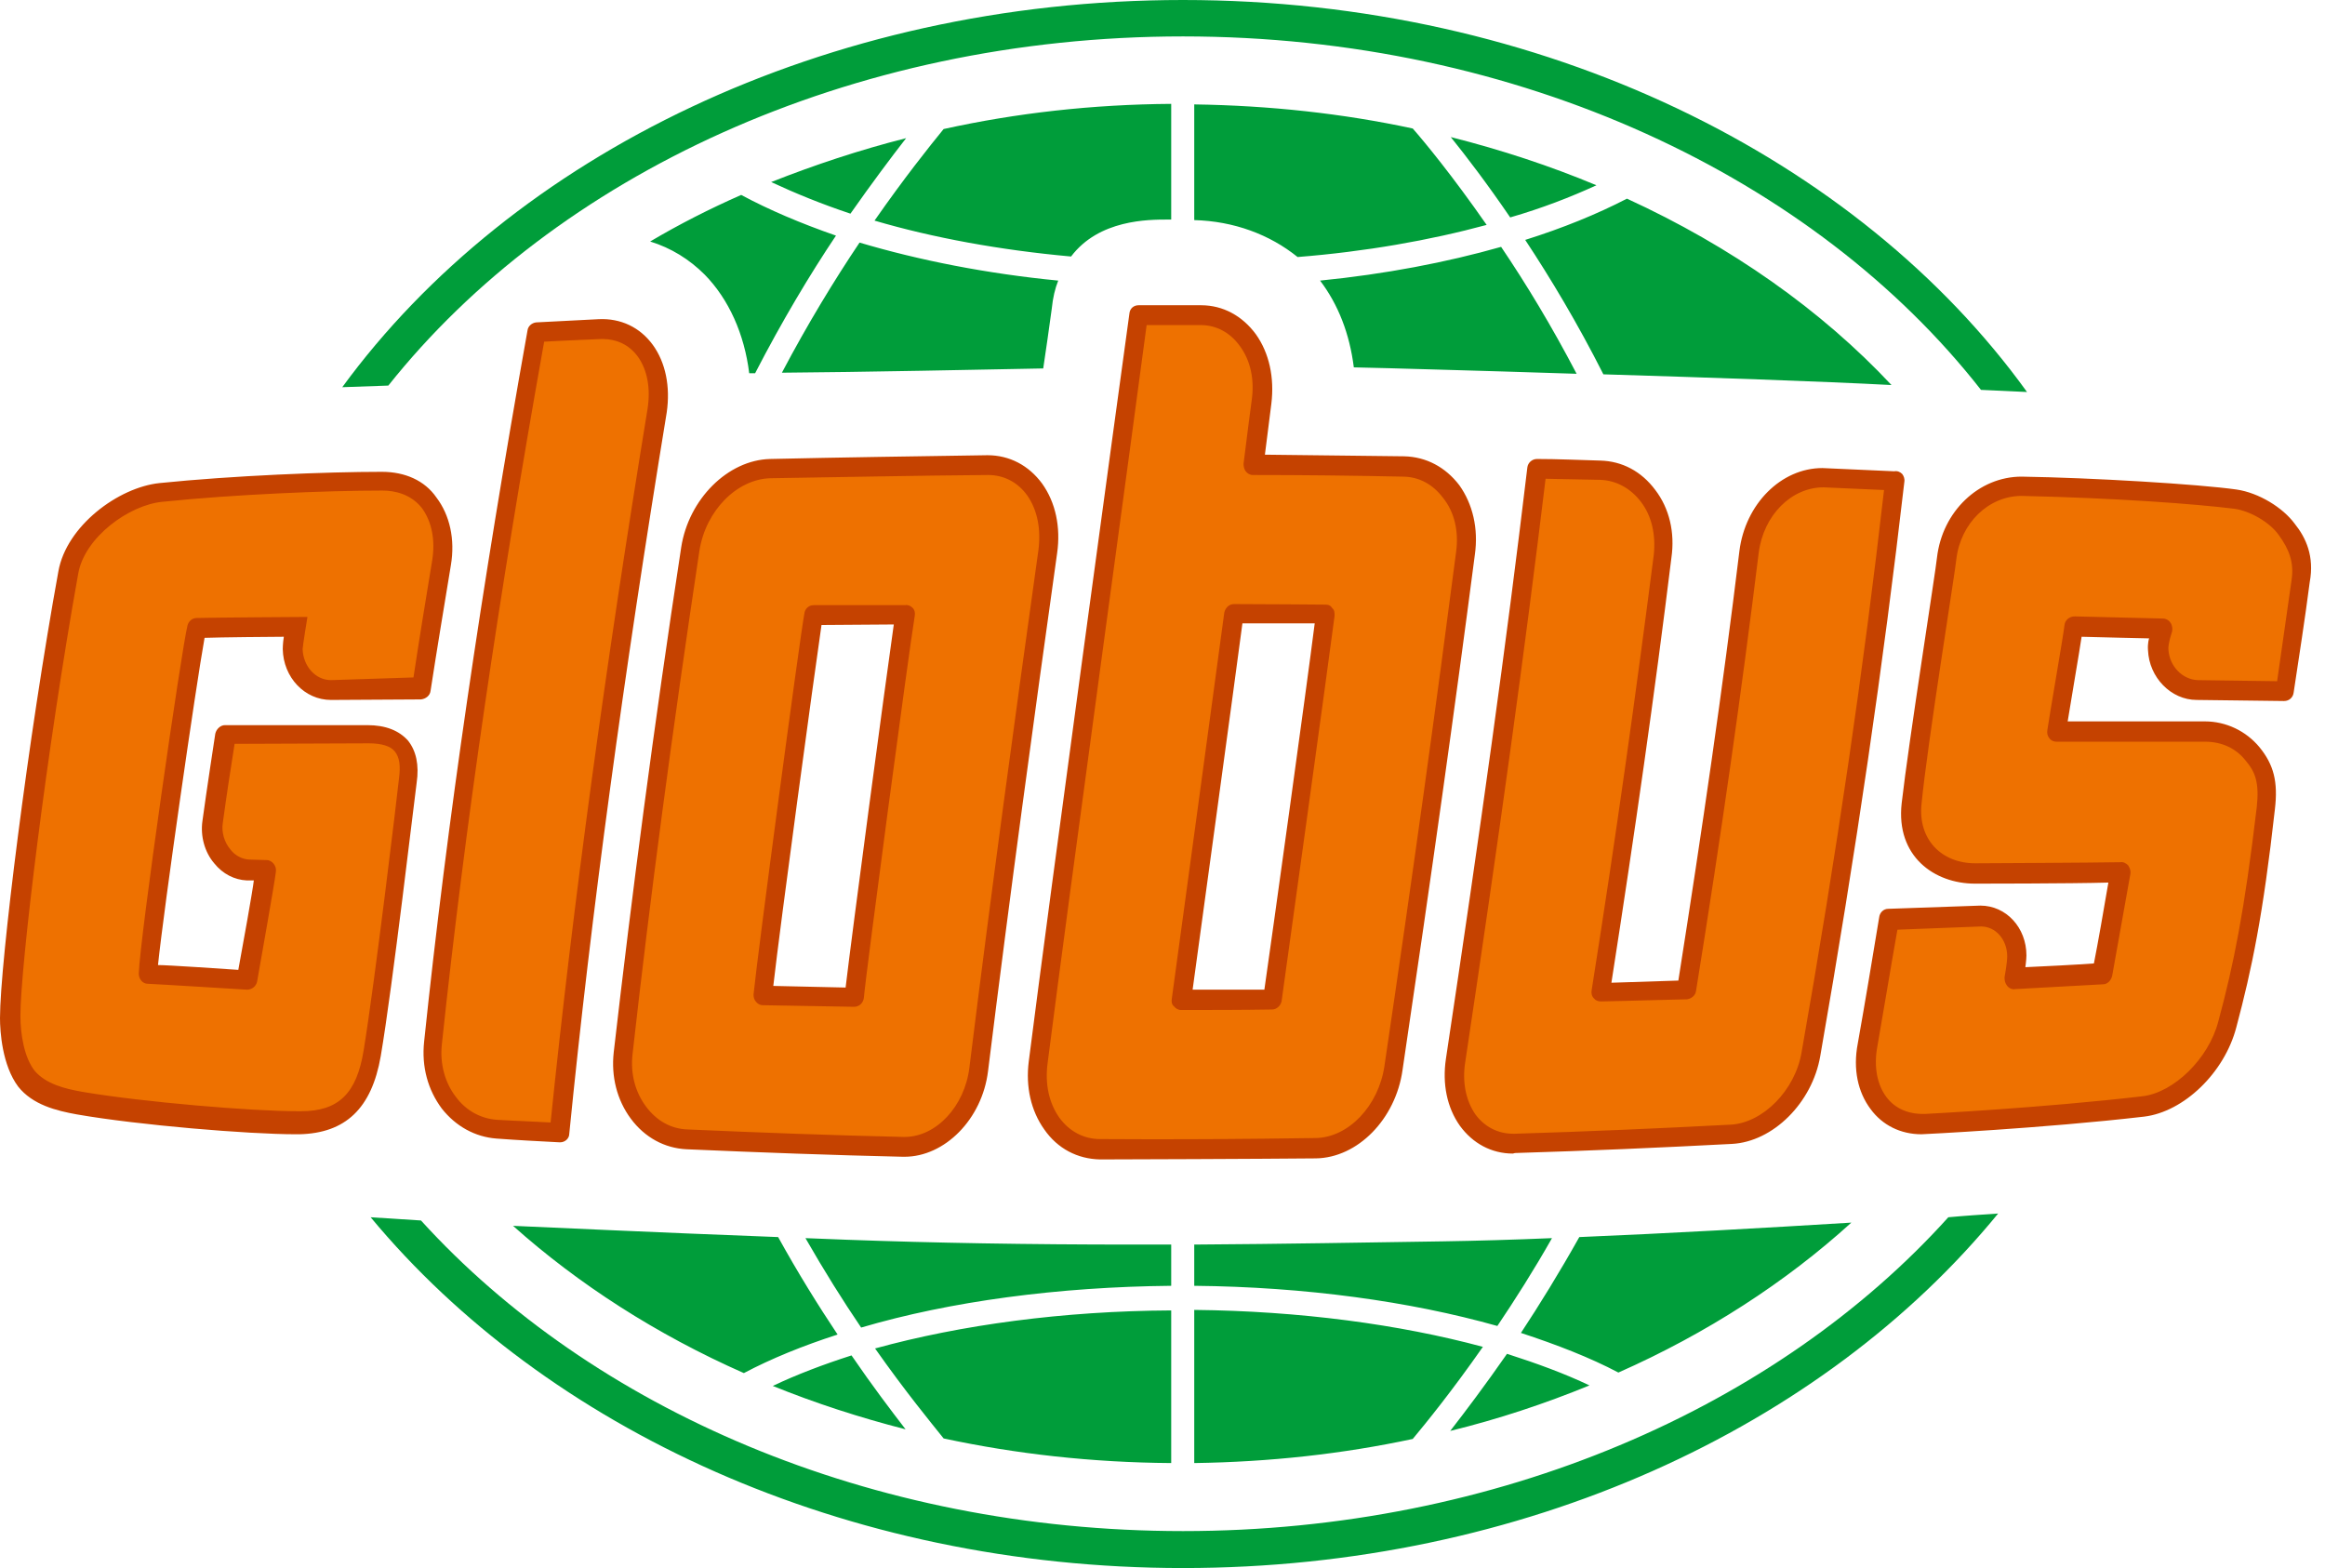 <svg width="86" height="58" viewBox="0 0 86 58" fill="none" xmlns="http://www.w3.org/2000/svg">
<path fill-rule="evenodd" clip-rule="evenodd" d="M33.517 5.11C31.794 5.546 30.13 6.1 28.525 6.734C29.417 7.15 30.387 7.546 31.457 7.903C32.249 6.774 32.962 5.823 33.517 5.11ZM59.051 6.853C57.347 6.14 55.544 5.546 53.663 5.07C54.237 5.783 55.01 6.794 55.861 8.042C57.03 7.705 58.1 7.289 59.051 6.853ZM54.99 8.319C52.87 8.893 50.493 9.309 47.997 9.507C46.967 8.675 45.64 8.18 44.174 8.141V3.862C46.967 3.902 49.681 4.199 52.256 4.753C52.692 5.249 53.722 6.497 54.99 8.319ZM32.348 8.16C33.438 6.596 34.369 5.427 34.904 4.773C37.598 4.179 40.411 3.862 43.322 3.842V8.121H43.204C42.471 8.121 40.648 8.121 39.618 9.488C36.984 9.25 34.508 8.794 32.348 8.16ZM38.588 13.628C38.687 12.994 38.806 12.122 38.905 11.409C38.945 11.013 39.024 10.676 39.143 10.379C36.489 10.121 33.993 9.626 31.794 8.973C30.863 10.359 29.872 11.984 28.922 13.786C31.754 13.766 36.607 13.667 38.588 13.628ZM57.407 45.797C56 45.856 54.653 45.896 53.385 45.916C50.632 45.956 47.462 46.015 44.174 46.035V47.56C48.275 47.6 52.157 48.135 55.386 49.046C56.04 48.075 56.733 46.986 57.407 45.797ZM48.829 10.379C49.503 11.27 49.919 12.34 50.077 13.588C50.81 13.608 51.88 13.628 53.068 13.667C54.594 13.707 56.396 13.766 58.318 13.826C57.387 12.043 56.436 10.478 55.525 9.131C53.504 9.706 51.226 10.141 48.829 10.379ZM59.308 13.846C58.357 11.964 57.347 10.28 56.416 8.874C57.803 8.438 59.07 7.923 60.18 7.348C64.023 9.111 67.37 11.469 69.965 14.242C67.331 14.103 63.191 13.964 59.308 13.846ZM53.643 52.928C55.426 52.492 57.149 51.918 58.793 51.245C57.882 50.809 56.852 50.432 55.743 50.076C54.93 51.245 54.197 52.215 53.643 52.928ZM27.713 13.806C27.535 12.36 26.96 11.072 26.069 10.161C25.495 9.587 24.821 9.171 24.049 8.933C25.118 8.299 26.247 7.725 27.416 7.21C28.446 7.764 29.615 8.26 30.922 8.715C29.952 10.161 28.922 11.884 27.931 13.806C27.872 13.806 27.773 13.806 27.713 13.806ZM56.258 49.303C56.951 48.253 57.684 47.065 58.417 45.758C61.745 45.619 65.251 45.421 68.48 45.223C66.063 47.421 63.131 49.323 59.863 50.769C58.813 50.214 57.585 49.739 56.258 49.303ZM31.299 45.856C30.784 45.837 30.288 45.817 29.793 45.797C30.486 47.005 31.18 48.115 31.853 49.105C35.142 48.135 39.143 47.6 43.322 47.56V46.035C42.847 46.035 42.372 46.035 41.916 46.035C38.014 46.035 34.547 45.975 31.299 45.856ZM44.174 48.452C48.077 48.491 51.761 48.986 54.851 49.818C53.702 51.462 52.751 52.631 52.256 53.225C49.661 53.78 46.967 54.077 44.174 54.117V48.452V48.452ZM28.783 45.758C29.516 47.085 30.268 48.293 30.982 49.363C29.694 49.779 28.525 50.254 27.515 50.789C24.286 49.363 21.394 47.501 18.977 45.342C20.364 45.401 24.068 45.579 28.783 45.758ZM28.585 51.264C30.15 51.898 31.794 52.433 33.497 52.869C32.962 52.175 32.269 51.264 31.497 50.135C30.447 50.472 29.456 50.848 28.585 51.264ZM34.904 53.206C34.428 52.611 33.497 51.482 32.368 49.878C35.538 49.006 39.321 48.491 43.322 48.471V54.117C40.391 54.097 37.578 53.78 34.904 53.206Z" fill="#009D3A"/>
<path fill-rule="evenodd" clip-rule="evenodd" d="M43.76 1.347C56.2 1.347 67.134 6.577 73.275 14.421C73.849 14.441 74.444 14.48 74.978 14.5C68.739 5.844 57.071 0 43.76 0C30.508 0 18.92 5.764 12.66 14.322C13.274 14.302 13.849 14.282 14.364 14.262C20.524 6.517 31.399 1.347 43.76 1.347ZM43.76 56.633C32.172 56.633 21.891 52.097 15.572 45.144C14.938 45.105 14.324 45.065 13.71 45.025C20.188 52.83 31.221 58 43.76 58C56.358 58 67.451 52.79 73.909 44.887C73.334 44.926 72.701 44.966 72.067 45.025C65.748 52.038 55.407 56.633 43.76 56.633Z" fill="#009D3A"/>
<path fill-rule="evenodd" clip-rule="evenodd" d="M24.147 12.757C23.671 12.104 22.958 11.767 22.146 11.806C21.374 11.846 20.601 11.886 19.829 11.925C19.67 11.945 19.531 12.064 19.512 12.223C17.808 21.77 16.54 30.387 15.688 38.529C15.589 39.459 15.827 40.311 16.342 41.005C16.857 41.658 17.57 42.054 18.363 42.114C19.155 42.173 19.928 42.213 20.7 42.253H20.72C20.898 42.253 21.057 42.114 21.057 41.936C21.869 33.774 23.057 25.059 24.662 15.253C24.8 14.302 24.622 13.411 24.147 12.757ZM84.88 19.373C84.445 18.779 83.553 18.225 82.721 18.106C81.315 17.908 77.393 17.67 74.778 17.63C73.193 17.63 71.846 18.918 71.648 20.621C71.609 21.057 70.598 27.455 70.341 29.714C70.123 31.675 71.549 32.685 73.055 32.685C73.055 32.685 76.62 32.685 77.987 32.645C77.829 33.576 77.591 34.943 77.452 35.636C76.6 35.696 75.749 35.736 74.917 35.775C74.917 35.775 74.956 35.498 74.956 35.339C74.956 34.309 74.204 33.497 73.253 33.497L69.846 33.616C69.667 33.616 69.529 33.755 69.509 33.933C69.251 35.498 68.994 37.043 68.716 38.608C68.538 39.539 68.716 40.391 69.192 41.024C69.628 41.619 70.301 41.955 71.074 41.955C71.113 41.955 75.57 41.737 79.314 41.302C80.78 41.123 82.285 39.677 82.721 37.994C83.296 35.834 83.712 33.834 84.147 29.931C84.266 28.921 84.108 28.287 83.573 27.634C83.078 27.04 82.345 26.683 81.553 26.683H76.482C76.541 26.287 76.937 23.989 76.997 23.553C77.65 23.573 79.493 23.613 79.493 23.613C79.493 23.613 79.433 23.791 79.453 24.048C79.493 25.059 80.305 25.89 81.255 25.89C82.325 25.91 83.415 25.91 84.484 25.93C84.682 25.93 84.821 25.791 84.841 25.613C85.039 24.286 85.257 22.919 85.435 21.533C85.613 20.582 85.296 19.889 84.88 19.373ZM70.361 17.531C70.42 17.61 70.46 17.709 70.44 17.828C69.667 24.544 68.657 31.477 67.33 39.063C67.033 40.787 65.587 42.233 64.061 42.312C61.407 42.451 58.713 42.569 56.039 42.649L55.96 42.669C55.167 42.669 54.474 42.292 53.999 41.639C53.523 40.965 53.345 40.093 53.484 39.162C54.751 30.744 55.722 23.791 56.495 17.294C56.514 17.115 56.673 16.977 56.851 16.977C57.624 16.977 58.416 17.016 59.188 17.036C60.001 17.056 60.714 17.432 61.229 18.125C61.744 18.799 61.962 19.69 61.823 20.641C61.209 25.633 60.476 30.764 59.605 36.35L62.081 36.27C62.972 30.625 63.725 25.435 64.339 20.384C64.557 18.64 65.884 17.313 67.409 17.313L70.064 17.432C70.182 17.412 70.281 17.452 70.361 17.531ZM12.242 25.89C11.271 25.89 10.479 25.059 10.459 24.009C10.459 24.009 10.459 23.791 10.499 23.553C10.102 23.553 8.102 23.573 7.567 23.593C7.25 25.336 6.061 33.596 5.844 35.696C6.2 35.696 8.221 35.834 8.815 35.874C8.973 35.022 9.35 32.923 9.389 32.566H9.132C8.676 32.546 8.24 32.328 7.923 31.932C7.567 31.516 7.408 30.922 7.488 30.367C7.626 29.337 7.963 27.139 7.963 27.139C8.003 26.96 8.161 26.822 8.32 26.822H13.589C14.262 26.822 14.758 27.02 15.094 27.396C15.391 27.772 15.51 28.287 15.411 28.961C15.332 29.515 14.52 36.508 14.084 39.063C13.747 41.005 12.777 41.916 11.073 41.955H10.934C9.191 41.955 5.13 41.619 2.852 41.222C2.08 41.084 1.208 40.866 0.673 40.193C0.079 39.4 0 38.152 0 37.657C0 35.617 1.05 27.238 2.159 21.136C2.456 19.453 4.378 18.026 5.903 17.868C8.617 17.591 12.083 17.452 14.124 17.452C14.975 17.452 15.708 17.769 16.144 18.403C16.639 19.056 16.837 19.948 16.679 20.899C16.421 22.464 16.164 24.009 15.926 25.554C15.906 25.732 15.748 25.851 15.57 25.871L12.242 25.89ZM31.278 36.528C30.387 36.508 29.495 36.488 28.604 36.468C28.861 34.19 30.109 25.019 30.387 23.117C31.278 23.117 32.169 23.098 33.061 23.098C32.724 25.455 31.516 34.507 31.278 36.528ZM38.548 17.888C39.043 18.581 39.241 19.492 39.102 20.463C38.251 26.524 37.359 33.061 36.547 39.618C36.329 41.401 34.943 42.787 33.457 42.787H33.398C30.803 42.728 28.109 42.629 25.395 42.51C24.583 42.471 23.85 42.074 23.335 41.381C22.82 40.688 22.602 39.816 22.701 38.925C23.374 33.081 24.167 26.98 25.197 20.245C25.474 18.462 26.92 17.016 28.485 16.977C31.139 16.917 33.873 16.878 36.527 16.838C37.34 16.838 38.053 17.214 38.548 17.888ZM53.979 17.947C53.464 17.274 52.751 16.897 51.938 16.878C50.215 16.858 48.512 16.838 46.788 16.818C46.848 16.323 47.026 14.936 47.026 14.936C47.145 13.966 46.947 13.055 46.452 12.361C45.956 11.688 45.243 11.291 44.431 11.291H42.113C41.935 11.291 41.796 11.41 41.777 11.589C41.361 14.6 38.845 33.022 38.053 39.261C37.934 40.193 38.132 41.084 38.627 41.777C39.122 42.49 39.855 42.867 40.687 42.886C41.341 42.886 46.689 42.867 48.67 42.847C50.215 42.827 51.622 41.401 51.879 39.578C52.969 32.229 53.82 26.168 54.553 20.522C54.692 19.552 54.474 18.64 53.979 17.947ZM46.768 36.607C45.877 36.607 44.986 36.607 44.114 36.607C44.114 36.607 45.778 24.445 45.956 23.058C46.828 23.058 48.63 23.058 48.63 23.058C48.333 25.415 47.046 34.686 46.768 36.607Z" fill="#C54200"/>
<path fill-rule="evenodd" clip-rule="evenodd" d="M23.951 15.134C22.366 24.82 21.198 33.437 20.366 41.519C19.712 41.48 19.038 41.46 18.385 41.42C17.79 41.38 17.236 41.083 16.859 40.568C16.463 40.053 16.265 39.36 16.344 38.627C17.196 30.585 18.444 22.067 20.128 12.638C20.801 12.598 22.267 12.539 22.267 12.539C22.822 12.539 23.277 12.757 23.594 13.193C23.951 13.688 24.07 14.381 23.951 15.134ZM84.764 21.453C84.585 22.721 84.407 23.969 84.229 25.197C83.239 25.177 82.268 25.177 81.297 25.157C80.723 25.137 80.247 24.642 80.208 24.028C80.188 23.81 80.346 23.355 80.346 23.355C80.366 23.256 80.346 23.117 80.287 23.038C80.228 22.939 80.109 22.879 80.01 22.879C80.01 22.879 77.494 22.82 76.741 22.8C76.543 22.8 76.385 22.939 76.365 23.117C76.325 23.493 75.79 26.564 75.731 26.999C75.711 27.118 75.731 27.217 75.81 27.316C75.87 27.395 75.969 27.435 76.068 27.435H81.575C82.169 27.435 82.704 27.673 83.06 28.128C83.417 28.544 83.575 28.941 83.476 29.852C83.021 33.695 82.624 35.676 82.05 37.795C81.693 39.162 80.406 40.41 79.257 40.548C75.533 40.984 71.215 41.202 71.215 41.202C70.62 41.222 70.105 41.024 69.769 40.568C69.432 40.113 69.313 39.459 69.432 38.766C69.689 37.3 69.927 35.834 70.184 34.388C71.195 34.348 72.225 34.309 73.275 34.269C73.829 34.269 74.245 34.764 74.245 35.378C74.245 35.616 74.146 36.151 74.146 36.151C74.146 36.27 74.166 36.369 74.245 36.468C74.305 36.547 74.424 36.607 74.523 36.587C75.612 36.527 76.702 36.468 77.791 36.408C77.95 36.408 78.088 36.27 78.128 36.092C78.247 35.438 78.623 33.318 78.801 32.328C78.821 32.209 78.781 32.11 78.722 32.011C78.643 31.932 78.544 31.872 78.425 31.892C77.454 31.912 73.057 31.932 73.057 31.932C71.829 31.932 70.937 31.06 71.076 29.733C71.294 27.495 72.324 21.136 72.364 20.68C72.522 19.353 73.552 18.343 74.78 18.343C78.326 18.422 81.198 18.64 82.644 18.818C83.239 18.898 83.971 19.333 84.288 19.789C84.665 20.304 84.863 20.799 84.764 21.453ZM66.639 38.924C67.946 31.516 68.937 24.701 69.689 18.125L67.451 18.026C66.262 18.026 65.232 19.056 65.054 20.443C64.42 25.593 63.667 30.882 62.736 36.646C62.717 36.825 62.558 36.943 62.4 36.963C61.35 36.983 60.28 37.023 59.211 37.042C59.111 37.042 59.012 37.003 58.953 36.923C58.874 36.844 58.854 36.725 58.874 36.626C59.785 30.882 60.518 25.613 61.172 20.522C61.251 19.769 61.092 19.076 60.696 18.561C60.32 18.066 59.785 17.768 59.191 17.749C58.517 17.729 57.844 17.729 57.17 17.709C56.398 24.107 55.447 30.981 54.199 39.281C54.08 40.014 54.219 40.707 54.575 41.222C54.912 41.678 55.407 41.935 55.962 41.935H56.041C58.696 41.856 61.389 41.737 64.044 41.598C65.213 41.519 66.401 40.331 66.639 38.924ZM7.272 22.859C7.113 22.859 6.975 22.978 6.935 23.137C6.717 23.988 5.172 34.705 5.133 36.012C5.133 36.21 5.271 36.389 5.469 36.389C5.925 36.408 8.46 36.567 9.134 36.607C9.312 36.607 9.471 36.488 9.51 36.309C9.689 35.279 10.144 32.744 10.204 32.249C10.223 32.13 10.184 32.031 10.124 31.951C10.065 31.872 9.966 31.813 9.867 31.813L9.193 31.793C8.956 31.773 8.698 31.654 8.52 31.417C8.302 31.159 8.183 30.783 8.243 30.426C8.381 29.416 8.52 28.505 8.678 27.514L13.65 27.495C14.106 27.495 14.443 27.594 14.601 27.792C14.78 28.01 14.819 28.326 14.76 28.782C14.7 29.357 13.868 36.309 13.452 38.845C13.195 40.45 12.521 41.103 11.135 41.103H11.016C9.312 41.103 5.291 40.766 3.073 40.39C2.379 40.271 1.706 40.093 1.29 39.617C0.894 39.122 0.755 38.251 0.755 37.577C0.755 35.755 1.726 27.712 2.894 21.215C3.132 19.868 4.776 18.68 6.004 18.561C8.678 18.284 12.125 18.145 14.146 18.145C14.581 18.145 15.195 18.264 15.611 18.799C15.968 19.294 16.107 19.967 15.988 20.72C15.75 22.166 15.512 23.612 15.294 25.058L12.244 25.157C11.669 25.157 11.214 24.642 11.194 24.008C11.194 23.909 11.372 22.82 11.372 22.82C11.372 22.82 7.906 22.84 7.272 22.859ZM33.479 22.384C32.35 22.384 31.221 22.384 30.092 22.384C29.913 22.384 29.775 22.523 29.755 22.681C29.577 23.632 28.012 35.359 27.873 36.785C27.873 36.884 27.893 36.983 27.972 37.062C28.032 37.141 28.131 37.181 28.21 37.181C29.339 37.201 30.448 37.221 31.577 37.24H31.597C31.775 37.24 31.934 37.102 31.954 36.904C32.033 35.973 33.598 24.226 33.836 22.78C33.855 22.681 33.836 22.562 33.756 22.483C33.677 22.404 33.578 22.364 33.479 22.384ZM38.411 20.344C38.51 19.571 38.372 18.858 37.995 18.323C37.639 17.828 37.124 17.57 36.549 17.57C33.855 17.59 31.161 17.65 28.487 17.689C27.259 17.729 26.11 18.878 25.872 20.363C24.862 27.079 24.05 33.16 23.396 39.003C23.317 39.717 23.495 40.39 23.892 40.925C24.288 41.46 24.823 41.757 25.437 41.777C28.131 41.895 30.825 41.995 33.419 42.054H33.459C34.628 42.054 35.678 40.925 35.856 39.499C36.668 32.942 37.559 26.425 38.411 20.344ZM53.862 20.403C53.129 26.049 52.297 32.09 51.208 39.439C50.99 40.905 49.881 42.074 48.672 42.094C46.057 42.133 43.364 42.153 40.689 42.133C40.095 42.133 39.56 41.856 39.184 41.341C38.807 40.806 38.649 40.113 38.748 39.34C39.54 33.14 42.036 14.916 42.413 12.024H44.413C44.988 12.024 45.503 12.301 45.859 12.796C46.256 13.331 46.414 14.044 46.295 14.837C46.295 14.837 46.077 16.481 45.998 17.154C45.998 17.253 46.018 17.352 46.077 17.432C46.137 17.511 46.236 17.57 46.335 17.57C48.177 17.57 50.019 17.59 51.881 17.63C52.475 17.63 52.99 17.907 53.367 18.402C53.803 18.937 53.961 19.65 53.862 20.403ZM49.029 22.364C49.029 22.364 46.632 22.344 45.642 22.344C45.463 22.344 45.325 22.483 45.285 22.661C45.206 23.295 43.344 36.943 43.344 36.943C43.324 37.042 43.344 37.161 43.423 37.221C43.482 37.3 43.581 37.359 43.68 37.359C44.79 37.359 45.919 37.359 47.048 37.34C47.226 37.34 47.365 37.201 47.404 37.042C47.523 36.21 49.187 24.186 49.365 22.78C49.365 22.681 49.365 22.562 49.286 22.503C49.227 22.404 49.148 22.364 49.029 22.364Z" fill="#EE7100"/>
</svg>
